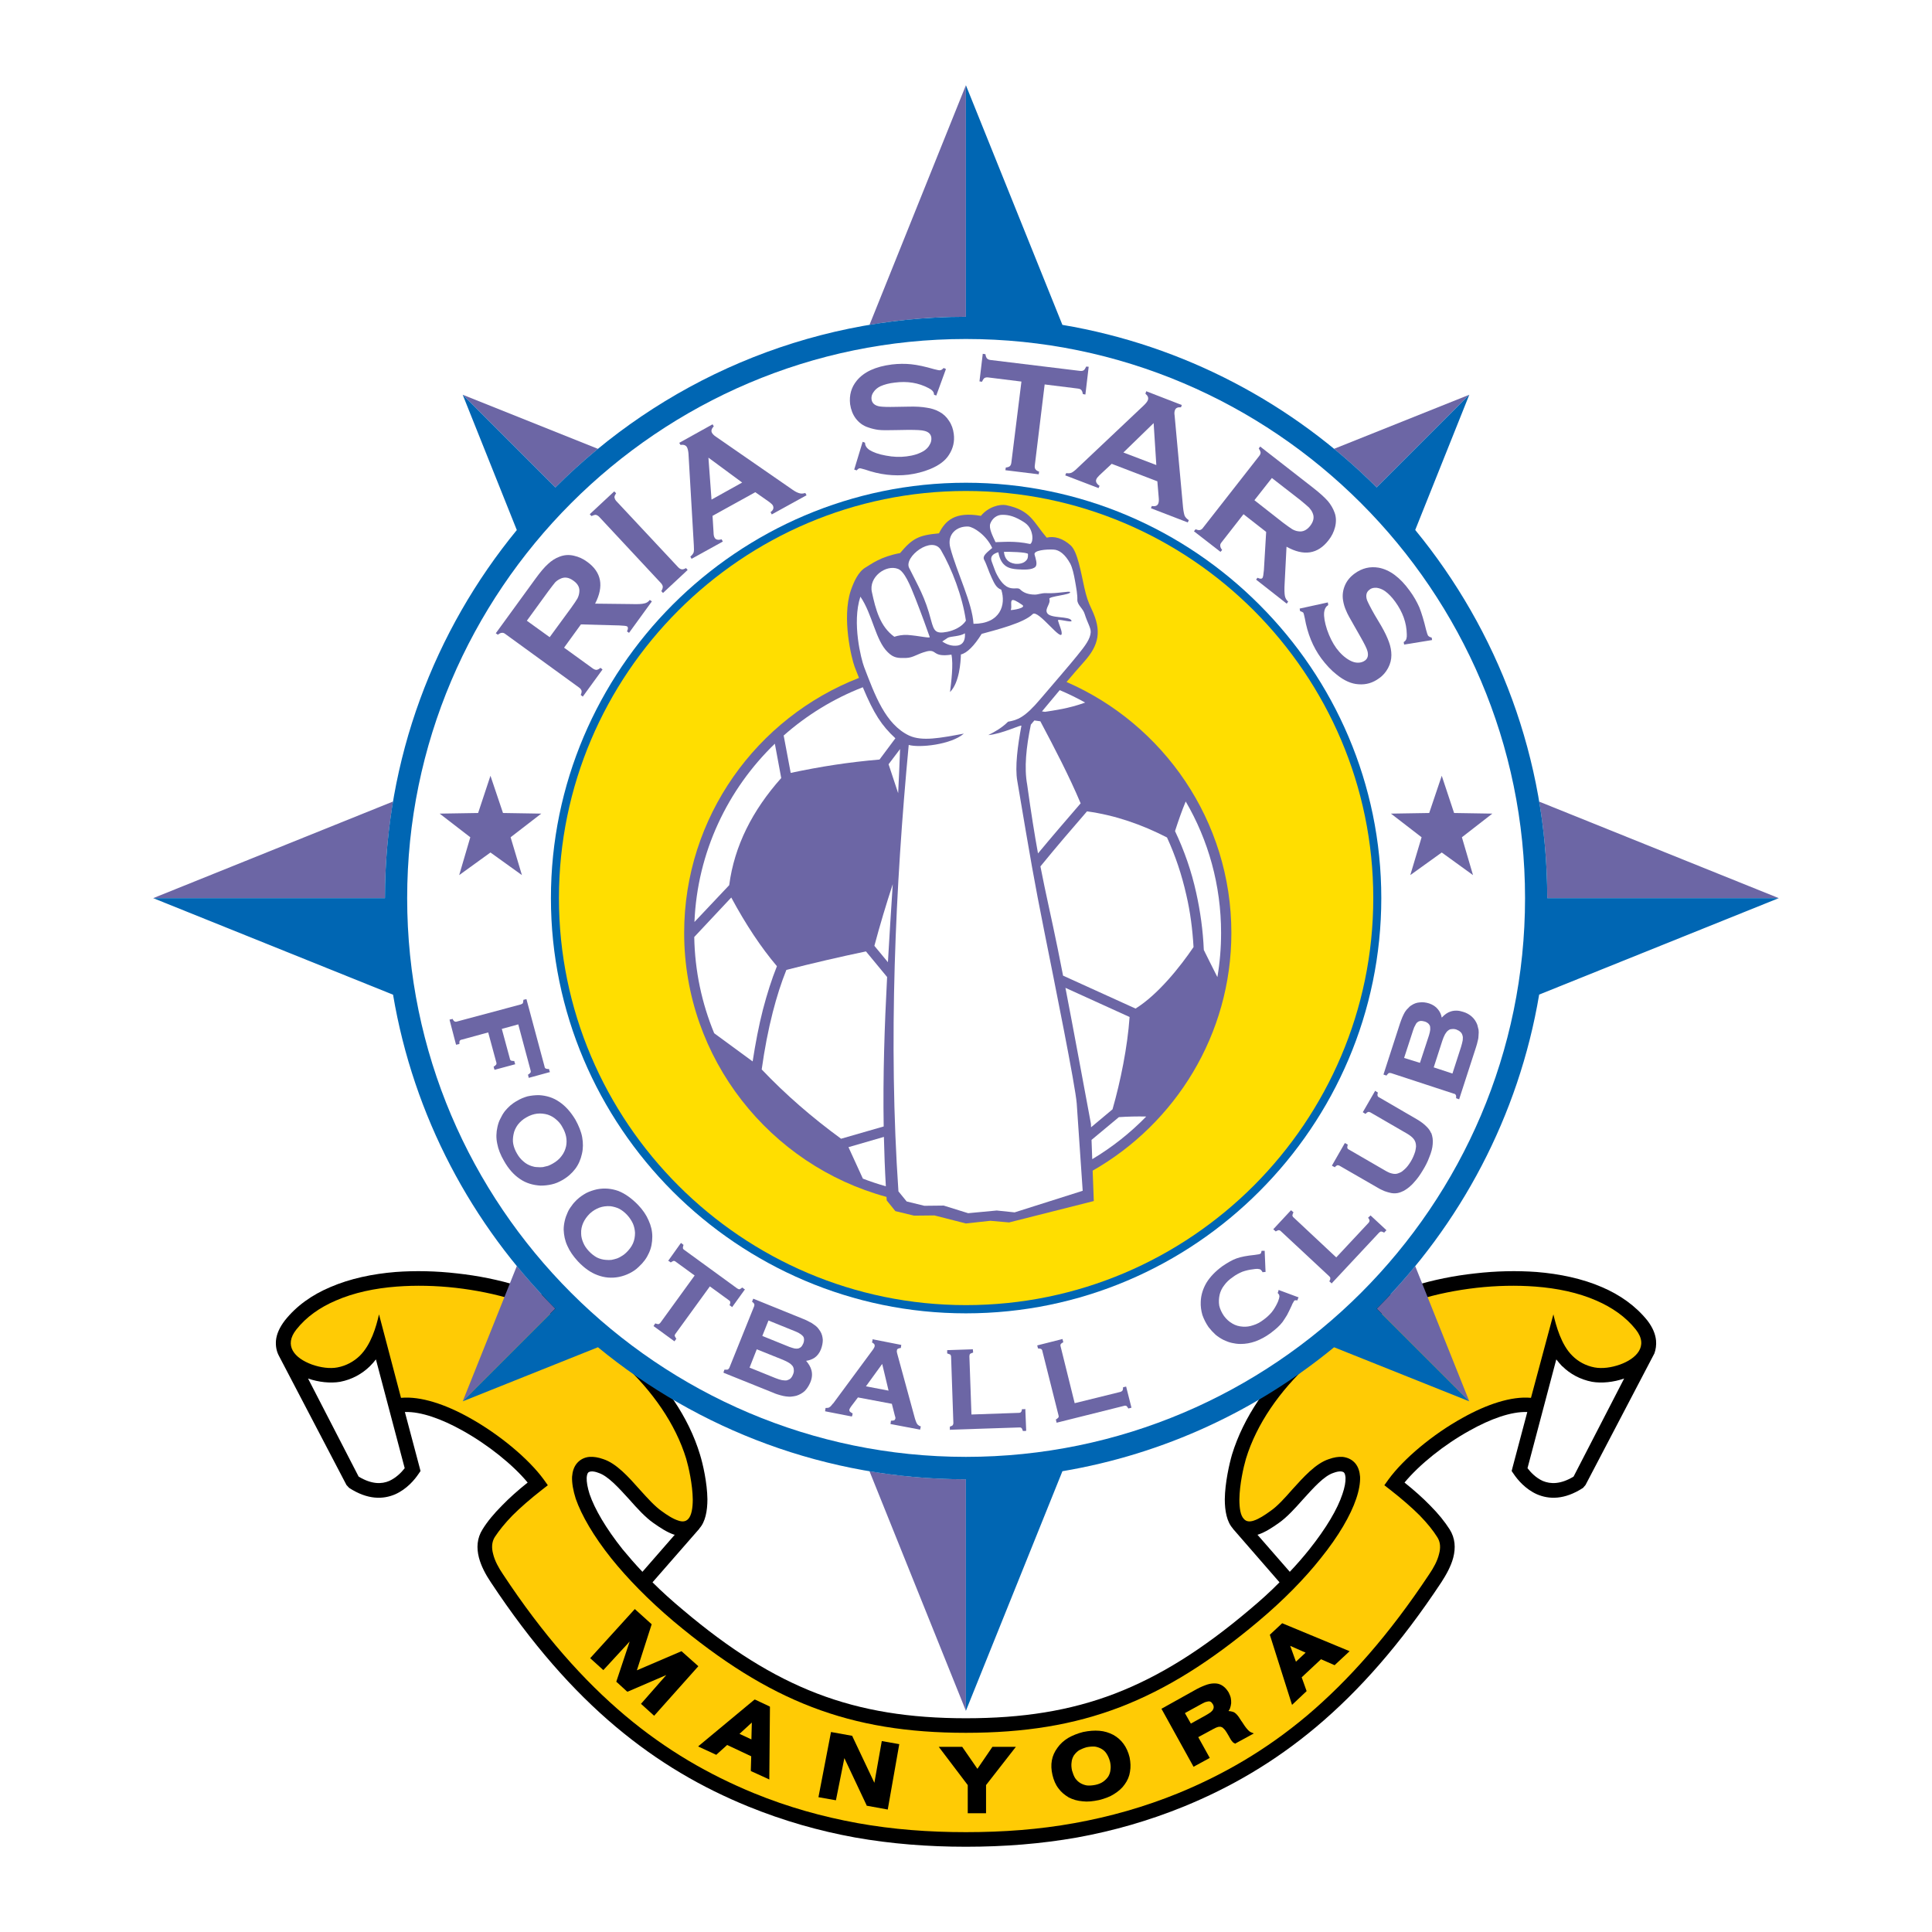 <?xml version="1.0" encoding="utf-8"?>
<!-- Generator: Adobe Illustrator 13.0.0, SVG Export Plug-In . SVG Version: 6.00 Build 14948)  -->
<!DOCTYPE svg PUBLIC "-//W3C//DTD SVG 1.0//EN" "http://www.w3.org/TR/2001/REC-SVG-20010904/DTD/svg10.dtd">
<svg version="1.0" id="Layer_1" xmlns="http://www.w3.org/2000/svg" xmlns:xlink="http://www.w3.org/1999/xlink" x="0px" y="0px"
	 width="192.756px" height="192.756px" viewBox="0 0 192.756 192.756" enable-background="new 0 0 192.756 192.756"
	 xml:space="preserve">
<g>
	<polygon fill-rule="evenodd" clip-rule="evenodd" fill="#FFFFFF" points="0,0 192.756,0 192.756,192.756 0,192.756 0,0 	"/>
	<path fill-rule="evenodd" clip-rule="evenodd" d="M127.656,157.867l-4.657-5.355v-0.02c-0.596-0.656-0.801-1.744-0.801-2.914
		c0.021-1.641,0.451-3.529,0.718-4.451c1.149-3.756,3.611-7.264,6.71-10.137c3.344-3.098,7.447-5.479,11.387-6.688
		c2.011-0.617,4.083-1.027,6.134-1.252c2.113-0.246,4.207-0.287,6.155-0.145c2.298,0.186,4.555,0.656,6.546,1.52
		c1.764,0.758,3.323,1.846,4.513,3.322c0.533,0.699,0.801,1.355,0.862,1.99c0.041,0.451-0.021,0.902-0.164,1.293l-6.873,13.131
		l-0.247,0.287c-1.866,1.211-3.405,1.148-4.596,0.637c-1.148-0.514-1.928-1.436-2.339-2.053l-0.185-0.266l0.082-0.328l1.478-5.561
		c-1.621-0.061-3.693,0.697-5.745,1.848c-2.564,1.414-5.026,3.404-6.504,5.189c1.006,0.801,1.847,1.561,2.544,2.277
		c0.842,0.842,1.478,1.643,1.95,2.381c0.573,0.902,0.615,1.867,0.368,2.83c-0.225,0.861-0.697,1.703-1.189,2.463
		c-4.083,6.176-8.207,10.832-12.453,14.402c-4.269,3.59-8.659,6.094-13.214,7.961c-3.528,1.436-7.058,2.441-10.669,3.098
		c-3.61,0.637-7.283,0.924-11.099,0.924c-3.775,0-7.468-0.287-11.059-0.924c-3.611-0.656-7.14-1.662-10.669-3.098
		c-4.575-1.867-8.945-4.371-13.213-7.961c-4.247-3.57-8.371-8.227-12.454-14.402c-0.513-0.76-0.964-1.602-1.19-2.463
		c-0.247-0.963-0.205-1.928,0.369-2.83c0.452-0.738,1.108-1.539,1.949-2.381c0.697-0.717,1.539-1.477,2.544-2.277
		c-1.478-1.785-3.96-3.775-6.504-5.189c-2.052-1.15-4.144-1.908-5.745-1.848l1.477,5.561l0.083,0.328l-0.185,0.266
		c-0.41,0.617-1.19,1.539-2.339,2.053c-1.19,0.512-2.729,0.574-4.596-0.637l-0.267-0.287L27.8,135.217
		c-0.226-0.451-0.308-0.943-0.266-1.479c0.062-0.635,0.349-1.291,0.882-1.99c1.169-1.477,2.729-2.564,4.514-3.322
		c1.99-0.863,4.247-1.334,6.545-1.52c1.949-0.143,4.042-0.102,6.155,0.145c2.051,0.225,4.124,0.635,6.114,1.252
		c3.96,1.209,8.043,3.59,11.387,6.688c3.119,2.873,5.581,6.381,6.709,10.137c0.287,0.922,0.718,2.811,0.739,4.451
		c0,1.17-0.206,2.258-0.8,2.914v0.02l-4.678,5.355c0.923,0.924,1.949,1.846,3.057,2.77c4.637,3.918,8.884,6.605,13.377,8.33
		c4.493,1.723,9.233,2.463,14.834,2.463c5.642,0,10.381-0.74,14.875-2.463c4.473-1.725,8.74-4.412,13.377-8.33
		C125.728,159.713,126.753,158.791,127.656,157.867L127.656,157.867z"/>
	<path fill-rule="evenodd" clip-rule="evenodd" fill="#FFCB05" d="M31.124,136.141c0.862,0.307,1.806,0.43,2.544,0.287
		c0.882-0.166,1.641-0.596,2.216-1.15l0,0c1.128-1.107,1.641-2.871,1.929-4.145l2.195,8.33c1.969-0.184,4.452,0.656,6.832,1.99
		c2.995,1.662,5.909,4.104,7.407,6.156l0.41,0.574l-0.554,0.43c-1.211,0.945-2.195,1.807-2.975,2.586
		c-0.759,0.779-1.333,1.498-1.765,2.154c-0.308,0.492-0.329,1.088-0.164,1.682c0.164,0.697,0.554,1.396,0.985,2.031
		c3.98,6.033,8.022,10.588,12.187,14.096c4.145,3.488,8.392,5.908,12.823,7.734c3.406,1.396,6.853,2.359,10.361,2.996
		c3.529,0.637,7.12,0.902,10.812,0.902c3.734,0,7.325-0.266,10.833-0.902c3.528-0.637,6.955-1.6,10.381-2.996
		c4.432-1.826,8.679-4.246,12.823-7.734c4.145-3.508,8.187-8.062,12.187-14.096c0.432-0.635,0.821-1.334,0.985-2.031
		c0.164-0.594,0.144-1.189-0.185-1.682c-0.41-0.656-0.985-1.375-1.744-2.154c-0.779-0.779-1.765-1.641-2.975-2.586l-0.555-0.43
		l0.41-0.574c1.498-2.053,4.392-4.494,7.407-6.156c2.38-1.334,4.862-2.174,6.812-1.99l2.236-8.33
		c0.267,1.129,0.779,3.057,1.908,4.145l0,0c0.555,0.555,1.313,0.984,2.195,1.15c0.76,0.143,1.683,0.02,2.544-0.287
		c1.601-0.576,2.894-1.826,1.58-3.488c-1.006-1.273-2.38-2.217-3.939-2.893c-1.825-0.801-3.919-1.232-6.073-1.396
		c-1.888-0.143-3.877-0.102-5.888,0.123c-1.97,0.227-3.96,0.615-5.868,1.211c-3.754,1.129-7.633,3.406-10.812,6.359
		c-2.934,2.709-5.252,5.992-6.319,9.48c-0.246,0.84-0.636,2.564-0.656,4.061c0,0.863,0.103,1.602,0.451,1.949
		c0.246,0.289,0.615,0.289,0.985,0.164c0.513-0.164,1.107-0.553,1.641-0.943c0.698-0.471,1.437-1.291,2.175-2.133
		c1.17-1.293,2.359-2.627,3.673-3.057c0.513-0.186,0.964-0.248,1.354-0.227c0.554,0.062,0.984,0.287,1.292,0.656
		c0.287,0.35,0.431,0.801,0.472,1.334c0.021,0.615-0.103,1.354-0.39,2.195c-0.554,1.641-1.744,3.713-3.55,5.949
		c-1.579,1.99-3.672,4.145-6.216,6.279c-4.76,4-9.15,6.77-13.787,8.555c-4.658,1.785-9.562,2.564-15.388,2.564
		c-5.786,0-10.689-0.779-15.347-2.564s-9.027-4.555-13.808-8.555c-2.524-2.135-4.617-4.289-6.217-6.279
		c-1.785-2.236-2.975-4.309-3.55-5.949c-0.267-0.842-0.39-1.58-0.369-2.195c0.041-0.533,0.185-0.984,0.472-1.334
		c0.308-0.369,0.738-0.615,1.292-0.656c0.369-0.021,0.841,0.041,1.354,0.227c1.313,0.43,2.503,1.764,3.652,3.057
		c0.759,0.842,1.498,1.662,2.175,2.133c0.534,0.391,1.128,0.779,1.662,0.943c0.369,0.125,0.718,0.125,0.985-0.164
		c0.328-0.348,0.451-1.086,0.451-1.949c-0.021-1.496-0.41-3.221-0.656-4.061c-1.067-3.488-3.385-6.771-6.319-9.48
		c-3.18-2.953-7.058-5.23-10.812-6.359c-1.929-0.596-3.898-0.984-5.868-1.211c-2.011-0.225-4.001-0.266-5.889-0.123
		c-2.154,0.164-4.247,0.596-6.073,1.396c-1.58,0.676-2.934,1.619-3.939,2.893C28.292,134.252,29.38,135.504,31.124,136.141
		L31.124,136.141z"/>
	<path fill-rule="evenodd" clip-rule="evenodd" fill="#6C66A5" d="M137.348,48.627l9.245-9.246L133.1,44.778
		C134.578,45.992,135.996,47.276,137.348,48.627L137.348,48.627z"/>
	<path fill-rule="evenodd" clip-rule="evenodd" fill="#6C66A5" d="M177.471,89.607l-23.908-9.629
		c0.527,3.133,0.807,6.349,0.807,9.629H177.471L177.471,89.607z"/>
	<path fill-rule="evenodd" clip-rule="evenodd" fill="#6C66A5" d="M15.285,89.607h23.123c0-3.284,0.279-6.503,0.808-9.64
		L15.285,89.607L15.285,89.607z"/>
	<path fill-rule="evenodd" clip-rule="evenodd" fill="#6C66A5" d="M96.368,8.504l-9.616,23.907c3.129-0.526,6.341-0.805,9.616-0.805
		V8.504L96.368,8.504z"/>
	<path fill-rule="evenodd" clip-rule="evenodd" fill="#6C66A5" d="M96.368,170.689v-23.102c-3.276,0-6.489-0.279-9.619-0.805
		L96.368,170.689L96.368,170.689z"/>
	<path fill-rule="evenodd" clip-rule="evenodd" fill="#6C66A5" d="M59.657,44.781l-13.495-5.399l9.248,9.251
		C56.761,47.281,58.18,45.996,59.657,44.781L59.657,44.781z"/>
	<path fill-rule="evenodd" clip-rule="evenodd" fill="#6C66A5" d="M137.348,130.57l9.245,9.242l-5.396-13.49
		C139.982,127.801,138.698,129.219,137.348,130.57L137.348,130.57z"/>
	<path fill-rule="evenodd" clip-rule="evenodd" fill="#6C66A5" d="M46.163,139.812l9.249-9.248c-1.351-1.352-2.635-2.771-3.848-4.25
		L46.163,139.812L46.163,139.812z"/>
	<path fill-rule="evenodd" clip-rule="evenodd" fill="#0066B3" d="M146.593,139.812l-9.245-9.242
		c8.35-8.35,14.174-19.219,16.215-31.34l23.908-9.623h-23.102c0-13.918-4.948-26.718-13.172-36.732l5.396-13.493l-9.245,9.246
		c-8.35-8.35-19.224-14.174-31.352-16.215L96.368,8.504v23.102c-15.965,0-30.458,6.517-40.958,17.027l-9.248-9.251l5.4,13.502
		c-8.214,10.014-13.155,22.81-13.155,36.724H15.285l23.93,9.633c2.041,12.115,7.857,22.979,16.196,31.324l-9.249,9.248l13.493-5.398
		c10.008,8.225,22.8,13.174,36.712,13.174v23.102l9.631-23.908c10.165-1.711,19.447-6.08,27.103-12.365L146.593,139.812
		L146.593,139.812z"/>
	<path fill-rule="evenodd" clip-rule="evenodd" fill="#FFFFFF" d="M96.368,145.352c30.734,0,55.786-25.051,55.786-55.744
		c0-30.714-25.052-55.786-55.786-55.786c-30.693,0-55.745,25.072-55.745,55.786C40.623,120.301,65.674,145.352,96.368,145.352
		L96.368,145.352z"/>
	<path fill-rule="evenodd" clip-rule="evenodd" fill="#0066B3" d="M96.368,48.163c11.427,0,21.789,4.657,29.278,12.167
		c7.509,7.509,12.166,17.87,12.166,29.278c0,11.387-4.657,21.748-12.166,29.256c-7.489,7.51-17.851,12.168-29.278,12.168
		c-11.387,0-21.748-4.658-29.257-12.168c-7.489-7.508-12.146-17.869-12.146-29.256c0-11.408,4.657-21.769,12.146-29.278
		C74.62,52.82,84.981,48.163,96.368,48.163L96.368,48.163z"/>
	<path fill-rule="evenodd" clip-rule="evenodd" fill="#FFDE00" d="M96.368,48.984c-11.161,0-21.317,4.555-28.683,11.92
		c-7.366,7.366-11.92,17.521-11.92,28.704c0,11.16,4.555,21.316,11.92,28.682c7.366,7.367,17.521,11.922,28.683,11.922
		c11.202,0,21.358-4.555,28.724-11.922c7.345-7.365,11.92-17.521,11.92-28.682c0-11.182-4.575-21.338-11.92-28.704
		C117.726,53.539,107.569,48.984,96.368,48.984L96.368,48.984z"/>
	<path fill-rule="evenodd" clip-rule="evenodd" fill="#6C66A5" d="M142.879,63.858l-2.789,0.452l-0.042-0.246
		c0.042-0.042,0.082-0.062,0.103-0.083c0.144-0.103,0.227-0.328,0.205-0.697c-0.02-1.149-0.409-2.216-1.148-3.242
		c-0.328-0.452-0.657-0.8-1.026-1.067c-0.267-0.185-0.533-0.288-0.82-0.329c-0.287-0.021-0.533,0.021-0.718,0.185
		c-0.328,0.226-0.411,0.595-0.247,1.067c0.104,0.246,0.35,0.739,0.76,1.457l0.636,1.067c0.369,0.636,0.616,1.169,0.78,1.621
		c0.164,0.452,0.246,0.882,0.246,1.313c0,0.452-0.103,0.862-0.329,1.292c-0.225,0.411-0.512,0.76-0.902,1.026
		c-0.615,0.452-1.292,0.657-2.052,0.595c-0.697-0.041-1.416-0.349-2.175-0.964c-0.554-0.431-1.066-0.985-1.538-1.621
		c-0.842-1.149-1.375-2.482-1.642-4.001c-0.062-0.328-0.123-0.492-0.144-0.554c-0.041-0.041-0.145-0.103-0.329-0.165l-0.04-0.246
		l2.811-0.615l0.041,0.267c-0.041,0.021-0.062,0.041-0.082,0.062c-0.185,0.123-0.287,0.349-0.328,0.657
		c-0.041,0.451,0.061,1.025,0.287,1.723c0.246,0.718,0.554,1.333,0.923,1.847c0.411,0.554,0.862,0.964,1.354,1.231
		c0.267,0.144,0.533,0.226,0.8,0.226s0.492-0.062,0.698-0.205c0.287-0.205,0.368-0.513,0.267-0.923
		c-0.062-0.267-0.309-0.759-0.719-1.477l-0.595-1.046c-0.41-0.718-0.697-1.21-0.82-1.539c-0.144-0.308-0.246-0.657-0.309-1.026
		c-0.081-0.513-0.021-1.026,0.206-1.539c0.205-0.452,0.513-0.821,0.964-1.149c0.738-0.533,1.518-0.718,2.38-0.574
		c1.107,0.205,2.134,0.964,3.099,2.298c0.409,0.554,0.718,1.108,0.964,1.662c0.226,0.575,0.452,1.313,0.677,2.257
		c0.083,0.307,0.144,0.492,0.185,0.553c0.062,0.083,0.186,0.165,0.37,0.206L142.879,63.858L142.879,63.858z"/>
	<path fill-rule="evenodd" clip-rule="evenodd" fill="#6C66A5" d="M104.226,38.356l-0.984,8.083c-0.021,0.164,0,0.287,0.062,0.37
		c0.061,0.103,0.185,0.185,0.369,0.246l-0.041,0.267l-3.324-0.41l0.041-0.267c0.185-0.021,0.328-0.062,0.41-0.144
		c0.082-0.082,0.124-0.185,0.145-0.349l1.005-8.083l-3.303-0.41c-0.165-0.021-0.287,0-0.391,0.062
		c-0.082,0.062-0.164,0.184-0.246,0.369l-0.246-0.041l0.328-2.75l0.268,0.041c0.02,0.185,0.081,0.329,0.144,0.411
		c0.081,0.082,0.184,0.144,0.348,0.164l8.926,1.087c0.164,0.021,0.308,0,0.39-0.062s0.164-0.185,0.246-0.369l0.246,0.02l-0.328,2.77
		l-0.246-0.041c-0.041-0.185-0.082-0.328-0.165-0.41c-0.061-0.082-0.184-0.123-0.348-0.144L104.226,38.356L104.226,38.356z"/>
	<path fill-rule="evenodd" clip-rule="evenodd" fill="#6C66A5" d="M94.377,36.817l-0.964,2.647l-0.226-0.082
		c0-0.062,0-0.103-0.021-0.144c-0.021-0.164-0.185-0.349-0.513-0.513c-1.006-0.534-2.134-0.718-3.386-0.554
		c-0.554,0.062-1.026,0.185-1.436,0.369c-0.287,0.144-0.513,0.328-0.677,0.575c-0.164,0.226-0.226,0.451-0.205,0.698
		c0.041,0.41,0.328,0.656,0.821,0.738c0.267,0.041,0.8,0.062,1.642,0.041l1.231-0.021c0.738-0.021,1.354,0.021,1.805,0.103
		c0.472,0.062,0.903,0.206,1.272,0.41c0.39,0.206,0.718,0.513,0.964,0.903c0.267,0.39,0.411,0.82,0.472,1.292
		c0.103,0.759-0.062,1.457-0.472,2.092c-0.369,0.595-1.005,1.067-1.908,1.437c-0.657,0.267-1.375,0.451-2.154,0.554
		c-1.416,0.164-2.852,0-4.309-0.513c-0.308-0.082-0.493-0.144-0.554-0.124c-0.062,0-0.165,0.062-0.288,0.206l-0.246-0.082
		l0.841-2.77l0.226,0.082c0.021,0.042,0.021,0.082,0.021,0.103c0.021,0.246,0.164,0.431,0.41,0.615
		c0.39,0.246,0.944,0.452,1.662,0.575c0.739,0.143,1.416,0.164,2.052,0.082c0.697-0.082,1.272-0.267,1.744-0.554
		c0.247-0.164,0.451-0.369,0.575-0.615c0.144-0.226,0.185-0.472,0.164-0.698c-0.041-0.349-0.267-0.574-0.677-0.677
		c-0.267-0.083-0.821-0.103-1.641-0.103l-1.211,0.021c-0.82,0.021-1.395,0.021-1.744-0.021c-0.328-0.041-0.677-0.123-1.026-0.246
		c-0.513-0.164-0.923-0.472-1.251-0.903c-0.287-0.39-0.472-0.861-0.554-1.416c-0.103-0.903,0.123-1.683,0.657-2.339
		c0.718-0.882,1.888-1.416,3.508-1.621c0.677-0.082,1.333-0.082,1.929-0.021c0.616,0.062,1.375,0.226,2.298,0.493
		c0.328,0.082,0.513,0.123,0.574,0.103c0.124,0,0.226-0.082,0.37-0.226L94.377,36.817L94.377,36.817z"/>
	<path fill-rule="evenodd" clip-rule="evenodd" fill="#6C66A5" d="M65.961,58.196l-6.196-6.647
		c-0.103-0.103-0.226-0.164-0.329-0.185c-0.103,0-0.246,0.041-0.431,0.123l-0.164-0.185l2.441-2.277l0.185,0.185
		c-0.103,0.164-0.164,0.287-0.164,0.41c0.021,0.103,0.062,0.226,0.164,0.349l6.196,6.627c0.123,0.123,0.226,0.185,0.349,0.205
		c0.123,0.021,0.246-0.02,0.431-0.123l0.164,0.185l-2.461,2.298l-0.165-0.185c0.103-0.185,0.144-0.308,0.144-0.431
		C66.126,58.442,66.064,58.319,65.961,58.196L65.961,58.196z"/>
	<polygon fill-rule="evenodd" clip-rule="evenodd" fill="#6C66A5" points="48.933,77.399 50.184,81.113 54,81.175 50.943,83.534 
		52.072,87.309 48.933,85.053 45.814,87.309 46.922,83.534 43.865,81.175 47.702,81.113 48.933,77.399 	"/>
	<polygon fill-rule="evenodd" clip-rule="evenodd" fill="#6C66A5" points="143.844,77.399 142.592,81.113 138.776,81.175 
		141.833,83.534 140.705,87.309 143.844,85.053 146.962,87.309 145.854,83.534 148.891,81.175 145.075,81.113 143.844,77.399 	"/>
	<path fill-rule="evenodd" clip-rule="evenodd" fill="#6C66A5" d="M48.707,103.004l-2.626,0.719c-0.062,0-0.103,0.021-0.123,0.041
		c-0.041,0.021-0.062,0.041-0.082,0.062l0,0c-0.021,0.039-0.021,0.061-0.041,0.102l0,0c0,0.041,0,0.104,0,0.164v0.062l-0.062,0.02
		l-0.185,0.041l-0.082,0.021l-0.021-0.062l-0.616-2.359l-0.021-0.082l0.062-0.02l0.185-0.041l0.062-0.021l0.021,0.062
		c0.041,0.061,0.082,0.102,0.103,0.143l0,0c0.041,0.021,0.061,0.041,0.082,0.062c0.041,0,0.062,0.02,0.103,0.02s0.082,0,0.123-0.02
		l6.36-1.703c0.061-0.021,0.102-0.041,0.123-0.062l0,0c0.041,0,0.062-0.02,0.082-0.061l0,0l0,0l0,0
		c0.021-0.021,0.021-0.062,0.041-0.104c0-0.041,0-0.102,0.02-0.164v-0.061l0.042-0.021l0.185-0.041l0.082-0.02l0.021,0.082
		l1.785,6.646c0,0.062,0.021,0.104,0.041,0.123c0.02,0.041,0.041,0.062,0.062,0.062l0,0c0.021,0.02,0.062,0.041,0.103,0.041
		c0.062,0.02,0.103,0.02,0.185,0.02h0.062v0.062l0.062,0.184l0.021,0.062l-0.082,0.02l-1.949,0.533l-0.082,0.021l-0.021-0.082
		l-0.041-0.184l-0.021-0.043l0.062-0.041c0.062-0.041,0.103-0.061,0.123-0.102l0,0c0.041-0.021,0.062-0.062,0.083-0.082l0,0
		c0-0.021,0.02-0.062,0.02-0.082c0-0.041-0.02-0.082-0.02-0.123l-1.231-4.596l-1.641,0.451l0.8,2.955
		c0,0.061,0.021,0.102,0.041,0.123c0.021,0.041,0.041,0.061,0.061,0.082c0.042,0,0.062,0.02,0.103,0.02
		c0.062,0.021,0.123,0.021,0.185,0.021h0.062v0.061l0.062,0.186l0.021,0.082l-0.082,0.02l-1.908,0.514l-0.062,0.02l-0.041-0.082
		l-0.041-0.184l-0.021-0.062l0.062-0.02c0.062-0.041,0.103-0.062,0.123-0.104c0.041-0.02,0.062-0.061,0.082-0.082l0,0l0,0
		c0-0.02,0.021-0.061,0.021-0.102l0,0c0-0.021,0-0.082-0.021-0.123L48.707,103.004L48.707,103.004z"/>
	<path fill-rule="evenodd" clip-rule="evenodd" fill="#6C66A5" d="M107.221,139.996l4.575-1.129c0.042-0.02,0.083-0.039,0.123-0.061
		c0.021-0.02,0.041-0.041,0.062-0.062c0.021-0.02,0.041-0.061,0.041-0.102c0.021-0.041,0.021-0.102,0.021-0.164v-0.062l0.061-0.02
		l0.186-0.041l0.062-0.02l0.021,0.08l0.492,1.949l0.021,0.084l-0.082,0.02l-0.164,0.041l-0.062,0.02l-0.041-0.061
		c-0.021-0.041-0.062-0.104-0.082-0.123l0,0c-0.041-0.041-0.062-0.061-0.082-0.082l0,0c-0.041,0-0.062-0.021-0.103-0.021
		s-0.082,0-0.123,0.021l-6.647,1.662l-0.082,0.02l-0.021-0.082l-0.041-0.184l-0.021-0.062l0.062-0.02
		c0.041-0.041,0.103-0.062,0.122-0.104c0.042-0.02,0.062-0.061,0.083-0.082l0,0c0.021-0.02,0.021-0.061,0.021-0.082
		c0-0.041,0-0.082-0.021-0.143L104,134.807c0-0.062-0.021-0.104-0.041-0.123l0,0c-0.021-0.043-0.041-0.062-0.062-0.082l0,0
		c-0.021-0.021-0.062-0.021-0.103-0.041c-0.041,0-0.103-0.021-0.164-0.021h-0.062l-0.021-0.061l-0.041-0.164l-0.021-0.084
		l0.082-0.02l2.358-0.596l0.083-0.02l0.021,0.082l0.041,0.186l0.021,0.061l-0.062,0.02c-0.062,0.043-0.104,0.062-0.144,0.104
		c-0.021,0.02-0.062,0.041-0.062,0.082l0,0c-0.021,0.02-0.021,0.041-0.021,0.082s0,0.082,0.021,0.143l0,0L107.221,139.996
		L107.221,139.996z"/>
	<path fill-rule="evenodd" clip-rule="evenodd" fill="#6C66A5" d="M96.922,141.125l4.719-0.164c0.041,0,0.082,0,0.123-0.02
		c0.041,0,0.062-0.021,0.082-0.041c0.021-0.021,0.041-0.043,0.062-0.082c0.021-0.043,0.041-0.104,0.041-0.166l0.021-0.061h0.062
		h0.185l0.082-0.021v0.082l0.082,2.012v0.082l-0.082,0.02h-0.185h-0.062l-0.021-0.061c-0.021-0.062-0.041-0.123-0.062-0.164
		c-0.021-0.021-0.041-0.062-0.082-0.082h0.021c-0.041-0.021-0.062-0.021-0.103-0.041c-0.021,0-0.082,0-0.123,0l-6.833,0.225
		l-0.082,0.021v-0.082v-0.184v-0.062l0.062-0.021c0.062-0.02,0.103-0.041,0.143-0.061c0.041-0.021,0.083-0.062,0.103-0.082h-0.02
		c0.02-0.021,0.041-0.041,0.041-0.082l0,0c0.021-0.041,0.021-0.082,0.021-0.123l-0.226-6.586l0,0l0,0
		c0-0.062-0.021-0.104-0.021-0.145c-0.021-0.02-0.041-0.041-0.041-0.061c-0.021-0.041-0.062-0.062-0.103-0.062
		c-0.041-0.02-0.103-0.041-0.164-0.061l-0.062-0.021v-0.061v-0.186v-0.082h0.083l2.4-0.082h0.082v0.082l0.021,0.186v0.061
		l-0.062,0.021c-0.062,0.02-0.123,0.041-0.164,0.061c-0.041,0.021-0.061,0.041-0.082,0.062l0,0c-0.021,0.02-0.041,0.041-0.041,0.082
		s-0.021,0.082-0.021,0.143L96.922,141.125L96.922,141.125z"/>
	<path fill-rule="evenodd" clip-rule="evenodd" fill="#6C66A5" d="M70.824,128.344l-3.426,4.719
		c-0.021,0.041-0.062,0.082-0.062,0.102c-0.021,0.041-0.021,0.082-0.021,0.104l0,0c0,0.02,0.021,0.061,0.041,0.102
		c0.021,0.041,0.042,0.082,0.083,0.145l0.041,0.041l-0.041,0.061l-0.103,0.145l-0.042,0.062l-0.062-0.043l-1.969-1.436l-0.062-0.041
		l0.041-0.061l0.103-0.166l0.041-0.041l0.062,0.021c0.062,0.02,0.103,0.041,0.164,0.041c0.041,0.021,0.082,0.021,0.103,0l0,0
		c0.021,0,0.062-0.021,0.082-0.041c0.041-0.021,0.062-0.061,0.103-0.104l3.405-4.697l-1.887-1.375
		c-0.041-0.041-0.082-0.061-0.103-0.061c-0.041-0.021-0.062-0.021-0.103-0.021l0,0c-0.021,0-0.062,0.021-0.103,0.041
		c-0.041,0.021-0.082,0.041-0.144,0.082l-0.041,0.041l-0.041-0.041l-0.144-0.102l-0.082-0.041l0.062-0.062l1.169-1.641l0.062-0.062
		l0.062,0.041l0.144,0.123l0.041,0.021l-0.02,0.061c-0.021,0.062-0.021,0.123-0.042,0.164c0,0.041,0,0.082,0,0.123l0,0
		c0.021,0.021,0.021,0.041,0.042,0.082c0.02,0.021,0.062,0.041,0.103,0.082l5.272,3.838c0.041,0.02,0.082,0.041,0.123,0.061
		c0.021,0.021,0.062,0.021,0.082,0.021c0.041,0,0.082-0.021,0.103-0.041c0.062-0.021,0.103-0.062,0.144-0.104l0.061-0.02l0.042,0.02
		l0.144,0.123l0.082,0.041l-0.062,0.062l-1.169,1.621l-0.062,0.082l-0.062-0.062l-0.144-0.102l-0.061-0.041l0.041-0.041
		c0.021-0.062,0.021-0.123,0.042-0.164l0,0c0-0.041,0-0.082,0-0.123l0,0c-0.021-0.021-0.021-0.041-0.042-0.082l0,0
		c-0.041-0.021-0.061-0.062-0.102-0.082l0,0L70.824,128.344L70.824,128.344z"/>
	<path fill-rule="evenodd" clip-rule="evenodd" fill="#6C66A5" d="M133.318,125.451l3.221-3.447
		c0.021-0.041,0.062-0.062,0.062-0.104l0,0c0.021-0.041,0.041-0.061,0.041-0.102c0-0.021-0.021-0.062-0.021-0.104
		c-0.021-0.041-0.041-0.082-0.083-0.143l-0.04-0.062l0.04-0.041l0.144-0.123l0.042-0.062l0.062,0.043l1.478,1.373l0.061,0.062
		l-0.061,0.062l-0.123,0.123l-0.042,0.061l-0.062-0.041c-0.061-0.02-0.103-0.041-0.144-0.061c-0.041,0-0.082-0.021-0.123-0.021l0,0
		c-0.021,0.021-0.041,0.021-0.081,0.041c-0.021,0.021-0.062,0.041-0.104,0.082l-4.678,5.006l-0.041,0.062l-0.062-0.062l-0.144-0.123
		l-0.041-0.041l0.041-0.041c0.021-0.061,0.041-0.123,0.062-0.164l0,0c0-0.041,0-0.082,0-0.104l0,0c0-0.039,0-0.061-0.021-0.082
		c-0.021-0.039-0.062-0.08-0.082-0.102l-4.821-4.494c-0.041-0.039-0.082-0.061-0.103-0.082l0,0c-0.041-0.02-0.062-0.02-0.103-0.02
		c-0.021-0.021-0.062,0-0.104,0.02c-0.04,0-0.103,0.043-0.143,0.062l-0.062,0.041l-0.041-0.041l-0.145-0.123l-0.062-0.061
		l0.062-0.062l1.662-1.785l0.062-0.041l0.041,0.041l0.144,0.123l0.041,0.041l-0.021,0.061c-0.041,0.062-0.062,0.104-0.062,0.166
		c-0.021,0.041-0.021,0.061-0.021,0.102l0,0l0,0c0,0.021,0.021,0.062,0.041,0.082c0,0.041,0.041,0.062,0.082,0.104L133.318,125.451
		L133.318,125.451z"/>
	<path fill-rule="evenodd" clip-rule="evenodd" fill="#6C66A5" d="M127.574,128.691l0.082,0.041l1.826,0.678l0.082,0.021
		l-0.041,0.08l-0.062,0.164l-0.021,0.062h-0.061c-0.062-0.02-0.124-0.02-0.164,0c-0.021,0-0.062,0-0.083,0.021l0,0
		c0,0-0.04,0.061-0.082,0.143c-0.062,0.082-0.123,0.205-0.185,0.369l0,0c-0.164,0.35-0.308,0.656-0.451,0.924
		c-0.164,0.268-0.308,0.492-0.451,0.697c-0.144,0.184-0.308,0.369-0.513,0.555c-0.205,0.184-0.432,0.369-0.678,0.553
		c-0.492,0.369-1.005,0.637-1.498,0.822c-0.513,0.184-1.005,0.266-1.497,0.266l0,0l0,0l0,0c-0.308,0-0.595-0.041-0.862-0.102
		c-0.287-0.062-0.554-0.164-0.82-0.289l0,0c-0.287-0.143-0.574-0.328-0.82-0.533c-0.246-0.225-0.472-0.471-0.697-0.758
		c-0.268-0.391-0.473-0.801-0.616-1.211c-0.123-0.432-0.185-0.861-0.164-1.312c0.021-0.678,0.226-1.314,0.574-1.908
		c0.37-0.596,0.883-1.129,1.58-1.643c0.246-0.164,0.493-0.328,0.718-0.451c0.246-0.143,0.473-0.246,0.698-0.328l0,0
		c0.226-0.082,0.472-0.145,0.779-0.205s0.636-0.102,1.026-0.143l0,0l0,0l0,0c0.164-0.021,0.308-0.043,0.41-0.062
		c0.103-0.021,0.144-0.041,0.164-0.062c0.021,0,0.041-0.02,0.062-0.061s0.021-0.082,0.041-0.145l0.021-0.08h0.062h0.164h0.082v0.08
		l0.082,1.949v0.082h-0.062l-0.205,0.021h-0.041l-0.021-0.062c-0.021-0.02-0.021-0.041-0.041-0.061l0,0
		c-0.021-0.021-0.021-0.041-0.041-0.041l0,0c-0.021-0.041-0.062-0.082-0.103-0.104c-0.041-0.02-0.083-0.041-0.144-0.041l0,0
		c-0.062-0.02-0.144-0.02-0.226-0.02c-0.104,0-0.226,0.02-0.369,0.041l0,0c-0.37,0.041-0.719,0.123-1.067,0.246l0,0
		c-0.328,0.143-0.657,0.309-0.943,0.533c-0.37,0.246-0.657,0.533-0.862,0.82c-0.226,0.287-0.369,0.596-0.451,0.924l0,0
		c-0.082,0.369-0.103,0.738-0.041,1.107c0.082,0.35,0.246,0.697,0.472,1.025c0.246,0.328,0.513,0.576,0.841,0.76
		c0.309,0.186,0.657,0.287,1.067,0.309l0,0c0.328,0.02,0.656-0.021,1.005-0.145c0.35-0.102,0.698-0.287,1.047-0.555
		c0.308-0.225,0.574-0.471,0.8-0.738c0.226-0.287,0.411-0.594,0.575-0.943l0,0c0.062-0.123,0.103-0.246,0.123-0.328
		c0.041-0.104,0.061-0.164,0.061-0.246c0.021-0.041,0.021-0.102,0-0.145c0-0.041-0.02-0.082-0.04-0.123l0,0
		c-0.021-0.02-0.021-0.041-0.041-0.041c-0.021-0.02-0.041-0.041-0.041-0.061L127.472,129l0.02-0.041l0.062-0.186L127.574,128.691
		L127.574,128.691z"/>
	<path fill-rule="evenodd" clip-rule="evenodd" fill="#6C66A5" d="M137.606,109.488L137.606,109.488l3.775,2.195
		c0.349,0.205,0.656,0.432,0.882,0.656c0.247,0.227,0.41,0.451,0.514,0.697h0.02c0.124,0.328,0.186,0.697,0.145,1.107
		c-0.021,0.391-0.145,0.842-0.35,1.334c-0.164,0.453-0.39,0.883-0.656,1.314c-0.246,0.41-0.513,0.799-0.82,1.127
		c-0.164,0.205-0.35,0.369-0.514,0.514c-0.184,0.145-0.348,0.266-0.533,0.369c-0.205,0.104-0.41,0.184-0.615,0.227
		c-0.226,0.041-0.431,0.041-0.657,0l0,0c-0.204-0.043-0.431-0.104-0.655-0.186l0,0c-0.227-0.102-0.473-0.205-0.698-0.348l0,0
		l-3.775-2.176l0,0c-0.103-0.062-0.164-0.062-0.246-0.062c-0.062,0.021-0.123,0.084-0.205,0.145l-0.041,0.062l-0.062-0.043
		l-0.164-0.08l-0.062-0.043l0.041-0.08l1.211-2.113l0.041-0.062l0.081,0.041l0.145,0.082l0.062,0.041l-0.021,0.062
		c-0.021,0.102-0.041,0.184-0.021,0.266c0.021,0.061,0.062,0.123,0.164,0.164l3.364,1.949l0,0c0.205,0.123,0.452,0.268,0.697,0.369
		c0.247,0.082,0.514,0.145,0.739,0.082l0,0c0.123-0.041,0.246-0.082,0.369-0.145l0,0c0.123-0.061,0.226-0.162,0.349-0.266
		c0.246-0.205,0.452-0.492,0.656-0.82c0.186-0.309,0.329-0.656,0.432-0.984c0.041-0.164,0.062-0.328,0.082-0.494
		c0-0.162-0.021-0.307-0.062-0.43c-0.082-0.246-0.246-0.432-0.452-0.596c-0.204-0.164-0.451-0.307-0.676-0.43l0,0l-3.365-1.949l0,0
		c-0.082-0.041-0.164-0.062-0.226-0.041c-0.062,0.02-0.144,0.061-0.205,0.143l-0.042,0.041l-0.062-0.02l-0.163-0.104l-0.062-0.041
		l0.041-0.061l1.149-1.99l0.041-0.082l0.062,0.041l0.164,0.102l0.041,0.021v0.061c-0.041,0.104-0.041,0.205-0.021,0.268
		C137.463,109.385,137.504,109.447,137.606,109.488L137.606,109.488z"/>
	<path fill-rule="evenodd" clip-rule="evenodd" fill="#6C66A5" d="M124.065,51.302l-2.195,2.811
		c-0.103,0.123-0.144,0.246-0.123,0.349c0,0.123,0.062,0.247,0.185,0.411l-0.164,0.185l-2.646-2.051l0.164-0.206
		c0.185,0.082,0.328,0.103,0.431,0.082c0.103-0.021,0.226-0.103,0.308-0.226l5.602-7.16c0.103-0.124,0.144-0.247,0.144-0.349
		c-0.021-0.123-0.082-0.246-0.185-0.41l0.144-0.185l5.293,4.124c0.656,0.513,1.129,0.943,1.457,1.313
		c0.308,0.369,0.533,0.759,0.677,1.169c0.164,0.451,0.164,0.944,0.041,1.436c-0.123,0.472-0.328,0.903-0.656,1.313
		c-1.067,1.375-2.462,1.601-4.186,0.636l-0.185,3.611c-0.041,0.636-0.021,1.067,0.021,1.292c0.041,0.226,0.144,0.411,0.328,0.575
		l-0.144,0.205l-3.057-2.4l0.144-0.185c0.246,0.123,0.41,0.123,0.492,0.02c0.062-0.082,0.103-0.328,0.144-0.779l0.226-3.816
		L124.065,51.302L124.065,51.302L124.065,51.302z M125.153,49.907l2.852,2.237c0.431,0.328,0.738,0.533,0.923,0.656
		c0.185,0.103,0.39,0.185,0.596,0.206c0.451,0.082,0.841-0.103,1.189-0.534c0.349-0.452,0.431-0.882,0.246-1.292
		c-0.082-0.205-0.205-0.369-0.349-0.534c-0.144-0.144-0.451-0.39-0.862-0.739l-2.852-2.216L125.153,49.907L125.153,49.907z"/>
	<path fill-rule="evenodd" clip-rule="evenodd" fill="#6C66A5" d="M115.469,48.02l-4.555-1.744l-1.231,1.149
		c-0.164,0.165-0.267,0.287-0.308,0.411c-0.082,0.205,0.021,0.431,0.329,0.636l-0.104,0.225l-3.323-1.272l0.103-0.226
		c0.205,0.041,0.39,0.021,0.533-0.041c0.123-0.062,0.328-0.205,0.554-0.431l6.647-6.278c0.206-0.205,0.35-0.369,0.41-0.533
		c0.083-0.226,0-0.431-0.245-0.636l0.081-0.246l3.55,1.375l-0.082,0.226c-0.328-0.021-0.513,0.062-0.595,0.267
		c-0.062,0.144-0.082,0.328-0.041,0.554l0.841,9.171c0.041,0.39,0.103,0.677,0.164,0.841c0.082,0.164,0.227,0.308,0.41,0.431
		l-0.102,0.226l-3.673-1.416l0.082-0.226c0.349,0.062,0.574-0.021,0.656-0.267c0.041-0.103,0.062-0.287,0.041-0.513L115.469,48.02
		L115.469,48.02L115.469,48.02z M115.366,46.398l-0.267-4.185l-3.017,2.934L115.366,46.398L115.366,46.398z"/>
	<path fill-rule="evenodd" clip-rule="evenodd" fill="#6C66A5" d="M75.358,49.107l-4.268,2.359l0.103,1.682
		c0,0.226,0.041,0.39,0.103,0.493c0.103,0.205,0.349,0.267,0.698,0.164l0.123,0.226l-3.119,1.723l-0.123-0.226
		c0.164-0.123,0.267-0.267,0.329-0.41c0.041-0.144,0.041-0.39,0.02-0.719l-0.533-9.13c-0.021-0.287-0.083-0.513-0.144-0.636
		c-0.123-0.226-0.349-0.287-0.656-0.247l-0.123-0.205l3.324-1.847l0.123,0.205c-0.226,0.226-0.287,0.452-0.185,0.636
		c0.082,0.144,0.205,0.267,0.39,0.39l7.591,5.252c0.308,0.226,0.575,0.349,0.739,0.39c0.185,0.062,0.369,0.041,0.595-0.021
		l0.123,0.226L77,51.323l-0.123-0.226c0.287-0.206,0.349-0.431,0.226-0.677c-0.062-0.103-0.185-0.205-0.37-0.349L75.358,49.107
		L75.358,49.107L75.358,49.107z M74.045,48.143L70.68,45.66l0.308,4.185L74.045,48.143L74.045,48.143z"/>
	<path fill-rule="evenodd" clip-rule="evenodd" fill="#6C66A5" d="M56.277,64.618l2.893,2.093c0.123,0.082,0.247,0.123,0.349,0.123
		c0.124-0.021,0.247-0.082,0.39-0.205l0.205,0.164l-1.97,2.708l-0.205-0.164c0.082-0.185,0.103-0.328,0.082-0.431
		c-0.041-0.103-0.103-0.205-0.246-0.308l-7.345-5.334c-0.123-0.103-0.246-0.144-0.369-0.124c-0.103,0-0.226,0.062-0.39,0.185
		l-0.205-0.144l3.939-5.416c0.492-0.677,0.903-1.169,1.272-1.498c0.349-0.328,0.738-0.574,1.128-0.718
		c0.472-0.184,0.944-0.226,1.457-0.103c0.472,0.103,0.923,0.308,1.333,0.616c1.416,1.026,1.682,2.421,0.779,4.165l3.611,0.041
		c0.636,0.021,1.067,0,1.293-0.062c0.226-0.042,0.41-0.164,0.554-0.349l0.206,0.144l-2.278,3.139l-0.205-0.144
		c0.123-0.246,0.123-0.41,0.021-0.492c-0.082-0.062-0.349-0.082-0.779-0.103l-3.837-0.103L56.277,64.618L56.277,64.618
		L56.277,64.618z M54.841,63.571l2.134-2.914c0.308-0.431,0.533-0.759,0.636-0.944c0.103-0.205,0.164-0.41,0.185-0.615
		c0.062-0.452-0.123-0.841-0.595-1.169c-0.451-0.329-0.882-0.39-1.292-0.185c-0.185,0.082-0.369,0.205-0.513,0.349
		c-0.144,0.164-0.37,0.472-0.698,0.903l-2.134,2.934L54.841,63.571L54.841,63.571z"/>
	<path fill-rule="evenodd" clip-rule="evenodd" fill="#6C66A5" d="M57.406,111.705L57.406,111.705
		c0.329,0.594,0.575,1.189,0.677,1.742c0.103,0.574,0.103,1.129-0.021,1.662l0,0l0,0l0,0c-0.123,0.574-0.349,1.088-0.677,1.52
		c-0.329,0.43-0.759,0.82-1.313,1.127l0,0c-0.328,0.186-0.657,0.328-1.026,0.41c-0.349,0.082-0.738,0.123-1.108,0.123l0,0l0,0l0,0
		c-0.759-0.041-1.457-0.246-2.052-0.656c-0.615-0.41-1.149-1.004-1.6-1.805l0,0c-0.349-0.596-0.575-1.17-0.677-1.723
		c-0.123-0.576-0.103-1.129,0.021-1.664c0.062-0.285,0.144-0.553,0.287-0.82c0.123-0.266,0.267-0.512,0.451-0.758l0,0
		c0.165-0.205,0.349-0.391,0.554-0.574c0.205-0.164,0.41-0.328,0.656-0.451c0.329-0.207,0.697-0.35,1.046-0.453
		c0.37-0.082,0.759-0.123,1.149-0.123c0.739,0.041,1.416,0.246,2.011,0.658C56.401,110.33,56.934,110.924,57.406,111.705
		L57.406,111.705L57.406,111.705z M56.114,112.463L56.114,112.463c-0.165-0.328-0.39-0.574-0.637-0.779
		c-0.226-0.205-0.513-0.369-0.82-0.473c-0.349-0.102-0.718-0.143-1.067-0.102s-0.718,0.164-1.067,0.369
		c-0.369,0.205-0.636,0.451-0.862,0.738c-0.205,0.287-0.369,0.615-0.431,0.984l0,0c-0.062,0.328-0.083,0.637-0.021,0.943
		c0.062,0.309,0.185,0.637,0.369,0.945c0.185,0.328,0.39,0.574,0.636,0.779c0.247,0.225,0.513,0.369,0.821,0.473l0,0
		c0.185,0.061,0.369,0.102,0.554,0.102c0.185,0.021,0.39,0.021,0.574,0l0,0l0,0l0,0c0.185-0.041,0.349-0.082,0.513-0.123
		c0.164-0.062,0.328-0.145,0.472-0.227c0.369-0.205,0.677-0.471,0.882-0.758c0.226-0.287,0.37-0.615,0.452-0.984l0,0
		c0.061-0.309,0.061-0.637,0-0.945C56.421,113.1,56.298,112.771,56.114,112.463L56.114,112.463z"/>
	<path fill-rule="evenodd" clip-rule="evenodd" fill="#6C66A5" d="M88.981,140.059l-3.385-0.637l-0.698,0.924l0,0
		c-0.041,0.061-0.082,0.123-0.102,0.164c-0.021,0.061-0.042,0.104-0.062,0.143c0,0.062,0.021,0.104,0.041,0.166
		c0.041,0.039,0.123,0.102,0.226,0.164l0.062,0.02v0.062l-0.041,0.184l-0.021,0.062h-0.082l-2.523-0.492l-0.082-0.021l0.021-0.082
		l0.021-0.186l0.02-0.061h0.062c0.082,0,0.144,0,0.206-0.02c0.041,0,0.082-0.021,0.123-0.062c0.041-0.021,0.103-0.062,0.144-0.123
		c0.062-0.062,0.123-0.145,0.185-0.227h0.021l3.939-5.334c0.062-0.082,0.103-0.143,0.144-0.225c0.041-0.062,0.062-0.125,0.062-0.164
		c0.02-0.062,0-0.125-0.021-0.186c-0.041-0.062-0.102-0.102-0.185-0.164l-0.062-0.021l0.021-0.061l0.041-0.186v-0.082l0.083,0.021
		l2.708,0.533l0.082,0.02l-0.021,0.062l-0.021,0.186l-0.021,0.061h-0.062c-0.103,0.021-0.185,0.041-0.226,0.082
		c-0.062,0.021-0.083,0.061-0.083,0.123l0,0c-0.02,0.041-0.02,0.104-0.02,0.164c0.02,0.062,0.02,0.123,0.041,0.186l0,0l1.764,6.463
		l0,0c0.041,0.143,0.082,0.246,0.123,0.348c0.021,0.082,0.062,0.145,0.103,0.205c0.021,0.041,0.062,0.082,0.124,0.123l0,0
		c0.041,0.041,0.103,0.082,0.185,0.104l0.062,0.02l-0.021,0.062l-0.041,0.186l-0.021,0.08l-0.062-0.02l-2.811-0.533l-0.082-0.021
		l0.021-0.082l0.021-0.184l0.021-0.062h0.062c0.123,0,0.205-0.02,0.267-0.041c0.041-0.041,0.082-0.102,0.102-0.164
		c0-0.041,0-0.082,0-0.123c-0.02-0.061-0.041-0.143-0.062-0.205l0,0L88.981,140.059L88.981,140.059L88.981,140.059z M88.653,138.744
		l-0.636-2.666l-1.621,2.236L88.653,138.744L88.653,138.744z"/>
	<path fill-rule="evenodd" clip-rule="evenodd" fill="#6C66A5" d="M80.426,135.77c0.267,0.309,0.451,0.617,0.533,0.943
		c0.103,0.391,0.062,0.801-0.123,1.232c-0.144,0.328-0.329,0.615-0.554,0.842c-0.226,0.205-0.513,0.369-0.841,0.471
		c-0.165,0.041-0.329,0.062-0.493,0.082c-0.164,0.021-0.349,0-0.534-0.02c-0.164-0.021-0.369-0.062-0.574-0.123
		c-0.205-0.062-0.431-0.123-0.656-0.227l-4.945-1.99l-0.062-0.041l0.021-0.061l0.062-0.186l0.021-0.041h0.062
		c0.082,0,0.123,0,0.185,0c0.042,0,0.082-0.02,0.103-0.02l0,0l0,0c0.02-0.021,0.041-0.041,0.062-0.062
		c0.041-0.041,0.062-0.082,0.082-0.123l2.462-6.113l0,0c0.021-0.041,0.021-0.082,0.021-0.123c0.021-0.041,0-0.062,0-0.082l0,0l0,0
		l0,0l0,0l0,0c0-0.043-0.021-0.062-0.062-0.104c-0.021-0.041-0.062-0.082-0.123-0.123l-0.042-0.02l0.021-0.062l0.062-0.164
		l0.041-0.082l0.061,0.021l4.904,1.988c0.226,0.082,0.431,0.186,0.616,0.289c0.185,0.08,0.349,0.184,0.472,0.287
		c0.144,0.082,0.267,0.205,0.369,0.307c0.103,0.123,0.185,0.246,0.267,0.369l0,0l0,0l0,0c0.164,0.268,0.226,0.555,0.246,0.842
		c0,0.309-0.062,0.615-0.185,0.943c-0.144,0.369-0.37,0.656-0.636,0.842C81.021,135.627,80.734,135.729,80.426,135.77L80.426,135.77
		L80.426,135.77z M74.784,136.447l2.585,1.047c0.246,0.102,0.472,0.164,0.657,0.205c0.184,0.02,0.328,0.041,0.472,0.02l0,0
		c0.123-0.041,0.246-0.082,0.369-0.184c0.103-0.104,0.185-0.227,0.247-0.391c0.082-0.184,0.103-0.328,0.082-0.471
		c0-0.145-0.041-0.268-0.123-0.391l0,0l0,0l0,0c-0.082-0.104-0.185-0.205-0.349-0.307c-0.164-0.104-0.369-0.207-0.616-0.309
		l-2.605-1.047L74.784,136.447L74.784,136.447L74.784,136.447z M76.056,133.287l2.688,1.088c0.205,0.082,0.39,0.123,0.533,0.164
		c0.144,0.021,0.267,0.021,0.37,0l0,0c0.103-0.041,0.205-0.082,0.287-0.164s0.144-0.205,0.205-0.328
		c0.062-0.145,0.082-0.287,0.082-0.391c0-0.123-0.021-0.205-0.082-0.307l0,0c-0.062-0.082-0.144-0.164-0.267-0.246
		c-0.144-0.104-0.308-0.186-0.513-0.268l-2.688-1.088L76.056,133.287L76.056,133.287z"/>
	<path fill-rule="evenodd" clip-rule="evenodd" fill="#6C66A5" d="M63.664,120.219L63.664,120.219
		c0.472,0.492,0.821,1.006,1.046,1.539c0.246,0.533,0.37,1.066,0.37,1.621l0,0l0,0l0,0c0,0.594-0.103,1.127-0.329,1.619
		c-0.226,0.514-0.554,0.965-1.026,1.396c-0.267,0.266-0.574,0.471-0.903,0.635c-0.328,0.166-0.677,0.289-1.066,0.371l0,0l0,0l0,0
		c-0.739,0.143-1.457,0.082-2.154-0.186c-0.677-0.246-1.334-0.719-1.949-1.375c-0.472-0.514-0.821-1.025-1.046-1.539
		c-0.247-0.533-0.349-1.066-0.37-1.621c0-0.287,0.041-0.594,0.103-0.861c0.062-0.287,0.164-0.574,0.287-0.84l0,0
		c0.103-0.248,0.246-0.473,0.41-0.678c0.144-0.227,0.328-0.41,0.513-0.596c0.308-0.287,0.615-0.492,0.943-0.676
		c0.329-0.166,0.698-0.287,1.067-0.371c0.739-0.143,1.437-0.08,2.134,0.166C62.371,119.09,63.027,119.562,63.664,120.219
		L63.664,120.219L63.664,120.219z M62.576,121.225c-0.246-0.268-0.513-0.473-0.779-0.617c-0.287-0.143-0.595-0.225-0.903-0.266l0,0
		c-0.39-0.021-0.739,0.02-1.087,0.143c-0.328,0.123-0.657,0.309-0.964,0.596c-0.287,0.287-0.513,0.596-0.657,0.924
		s-0.226,0.676-0.205,1.066l0,0c0,0.309,0.082,0.615,0.205,0.902c0.123,0.309,0.308,0.574,0.554,0.842
		c0.246,0.266,0.513,0.473,0.8,0.637c0.287,0.143,0.595,0.225,0.902,0.246l0,0c0.185,0.02,0.39,0.02,0.575,0
		c0.185-0.041,0.369-0.082,0.554-0.145l0,0c0.164-0.062,0.328-0.145,0.472-0.246c0.144-0.082,0.287-0.186,0.41-0.309
		c0.308-0.287,0.554-0.615,0.698-0.943s0.205-0.676,0.205-1.066l0,0c-0.021-0.309-0.082-0.615-0.205-0.902
		C63.007,121.777,62.822,121.49,62.576,121.225L62.576,121.225L62.576,121.225z"/>
	<path fill-rule="evenodd" clip-rule="evenodd" fill="#6C66A5" d="M122.854,93.075c0-11.186-6.787-20.826-16.445-25.032
		c0.576-0.681,1.161-1.361,1.776-2.05c1.477-1.662,1.744-3.058,0.738-5.191c-0.369-0.759-0.533-1.272-0.738-2.175
		c-0.349-1.58-0.677-3.549-1.334-4.185c-0.8-0.739-1.662-0.985-2.421-0.8c-1.334-1.56-1.58-2.729-4.042-3.242
		c-0.636-0.123-1.784,0.164-2.523,1.067c-2.585-0.451-3.549,0.472-4.185,1.744c-1.99,0.185-2.626,0.472-3.878,1.969
		c-1.97,0.369-2.852,1.087-3.447,1.437c-0.739,0.431-1.19,1.477-1.478,2.318c-0.902,2.729,0.083,6.771,0.39,7.591
		c0.151,0.394,0.295,0.762,0.434,1.108C75.513,71.6,68.259,81.512,68.259,93.075c0,12.56,8.582,23.195,20.188,26.341
		c0.008,0.117,0.014,0.234,0.022,0.352l0.861,1.066l1.867,0.451l2.031-0.021l3.139,0.801l2.441-0.266l1.867,0.164l8.453-2.135
		l-0.113-3.031C117.267,112.092,122.854,103.211,122.854,93.075L122.854,93.075z"/>
	<path fill-rule="evenodd" clip-rule="evenodd" fill="#6C66A5" d="M143.844,101.527c0.287-0.309,0.574-0.514,0.902-0.615
		c0.39-0.123,0.801-0.104,1.231,0.041c0.349,0.102,0.636,0.266,0.883,0.492c0.225,0.205,0.41,0.473,0.532,0.801
		c0.042,0.164,0.083,0.328,0.124,0.492l0,0l0,0l0,0c0.021,0.164,0.021,0.348,0,0.533c0,0.164-0.021,0.369-0.082,0.574
		c-0.042,0.205-0.103,0.432-0.186,0.678l-1.641,5.066l-0.021,0.084l-0.082-0.021l-0.164-0.062l-0.062-0.02v-0.062
		c0-0.061,0-0.123,0-0.164c-0.02-0.041-0.02-0.082-0.04-0.123v0.021c-0.021-0.041-0.042-0.062-0.062-0.082l0,0
		c-0.042-0.021-0.082-0.041-0.123-0.041l-6.259-2.053c-0.061,0-0.102-0.02-0.144-0.02c-0.02,0-0.061,0-0.081,0.02l0,0l0,0l0,0l0,0
		c-0.042,0-0.062,0.021-0.083,0.062c-0.04,0.041-0.081,0.082-0.123,0.123l-0.021,0.061l-0.061-0.02l-0.186-0.062l-0.062-0.02
		l0.021-0.082l1.62-5.006c0.082-0.246,0.164-0.451,0.246-0.656c0.082-0.186,0.165-0.35,0.246-0.492l0,0
		c0.103-0.145,0.185-0.268,0.308-0.371c0.103-0.123,0.206-0.225,0.35-0.307l0,0c0.246-0.164,0.513-0.268,0.82-0.287
		c0.287-0.041,0.615,0,0.943,0.102c0.37,0.123,0.678,0.328,0.883,0.596C143.659,100.934,143.782,101.199,143.844,101.527
		L143.844,101.527L143.844,101.527z M144.911,107.107l0.861-2.666c0.082-0.246,0.123-0.473,0.164-0.656
		c0.021-0.205,0.021-0.35-0.021-0.473l0,0c-0.041-0.145-0.103-0.266-0.205-0.35c-0.103-0.102-0.246-0.184-0.41-0.246
		c-0.185-0.061-0.328-0.061-0.473-0.041c-0.144,0-0.267,0.062-0.368,0.164c-0.021,0-0.021,0-0.021,0h0.021c-0.021,0-0.021,0-0.021,0
		c-0.082,0.082-0.185,0.207-0.267,0.35c-0.103,0.186-0.185,0.391-0.267,0.637l-0.861,2.666L144.911,107.107L144.911,107.107
		L144.911,107.107z M141.669,106.041l0.902-2.75c0.062-0.205,0.103-0.389,0.123-0.553c0-0.145,0-0.268-0.021-0.369l0,0
		c-0.041-0.104-0.103-0.186-0.184-0.268c-0.104-0.082-0.206-0.143-0.35-0.184s-0.287-0.062-0.39-0.062
		c-0.123,0.021-0.205,0.041-0.287,0.104l0,0c-0.103,0.061-0.185,0.164-0.246,0.307c-0.082,0.123-0.165,0.309-0.226,0.514
		l-0.902,2.77L141.669,106.041L141.669,106.041z"/>
	<path fill-rule="evenodd" clip-rule="evenodd" fill="#FFFFFF" d="M117.233,82.919c0.349-1.087,0.697-2.072,1.066-2.955
		c2.257,3.857,3.529,8.351,3.529,13.11c0,1.498-0.123,2.975-0.369,4.412c-0.492-0.965-0.965-1.929-1.354-2.709
		c-0.082-1.949-0.349-3.857-0.759-5.704C118.875,86.919,118.156,84.868,117.233,82.919L117.233,82.919z"/>
	<path fill-rule="evenodd" clip-rule="evenodd" fill="#FFFFFF" d="M69.285,91.987c0.287-6.975,3.324-13.253,8.022-17.788
		l0.636,3.426c-2.872,3.221-4.678,6.771-5.19,10.689L69.285,91.987L69.285,91.987z"/>
	<path fill-rule="evenodd" clip-rule="evenodd" fill="#FFFFFF" d="M75.091,105.898l-3.836-2.812
		c-1.231-2.975-1.929-6.216-1.99-9.601l3.693-3.939c1.457,2.708,2.975,4.985,4.555,6.853c-0.534,1.334-0.985,2.77-1.396,4.328
		C75.707,102.328,75.379,104.051,75.091,105.898L75.091,105.898z"/>
	<path fill-rule="evenodd" clip-rule="evenodd" fill="#FFFFFF" d="M88.653,76.25l0.957,2.888c0.074-1.462,0.138-2.93,0.19-4.404
		L88.653,76.25L88.653,76.25z"/>
	<path fill-rule="evenodd" clip-rule="evenodd" fill="#FFFFFF" d="M104.267,71.019c0.882-0.144,2.298-0.308,4.001-0.923
		c-0.82-0.459-1.67-0.873-2.541-1.241c-0.585,0.699-1.169,1.404-1.77,2.123L104.267,71.019L104.267,71.019z"/>
	<path fill-rule="evenodd" clip-rule="evenodd" fill="#FFFFFF" d="M86.082,68.567c-2.927,1.138-5.601,2.786-7.913,4.832h0.021
		l0.698,3.713c2.995-0.636,5.765-1.067,8.863-1.333l1.581-2.12C87.964,72.396,87.186,71.208,86.082,68.567L86.082,68.567z"/>
	<path fill-rule="evenodd" clip-rule="evenodd" fill="#FFFFFF" d="M108.855,112.469l2.141-1.791c0.8-2.789,1.498-6.236,1.703-9.211
		l-6.4-2.91c0.877,4.541,1.747,9.309,2.543,13.559L108.855,112.469L108.855,112.469z"/>
	<path fill-rule="evenodd" clip-rule="evenodd" fill="#FFFFFF" d="M114.36,111.396c-0.882-0.021-1.825,0-2.729,0.061l-2.729,2.271
		l0.071,1.922C110.95,114.469,112.762,113.037,114.36,111.396L114.36,111.396z"/>
	<path fill-rule="evenodd" clip-rule="evenodd" fill="#FFFFFF" d="M106.062,97.34l7.231,3.285c2.277-1.416,4.493-4.227,5.786-6.135
		c-0.103-1.785-0.328-3.529-0.718-5.191c-0.452-2.011-1.088-3.918-1.929-5.745c-2.524-1.292-5.149-2.216-7.981-2.605
		c-1.538,1.774-3.123,3.62-4.647,5.492c0.542,2.801,1.068,4.982,1.734,8.254C105.713,95.561,105.888,96.445,106.062,97.34
		L106.062,97.34z"/>
	<path fill-rule="evenodd" clip-rule="evenodd" fill="#FFFFFF" d="M84.652,114.453l1.437,3.139c0.747,0.289,1.512,0.543,2.292,0.764
		c-0.095-1.658-0.157-3.301-0.194-4.928L84.652,114.453L84.652,114.453z"/>
	<path fill-rule="evenodd" clip-rule="evenodd" fill="#FFFFFF" d="M87.237,94.367l1.351,1.632c0.147-2.602,0.315-5.192,0.482-7.783
		C88.412,90.225,87.795,92.27,87.237,94.367L87.237,94.367z"/>
	<path fill-rule="evenodd" clip-rule="evenodd" fill="#FFFFFF" d="M88.507,97.477l-2.11-2.555c-2.647,0.554-5.293,1.169-7.94,1.846
		c-0.513,1.271-0.964,2.688-1.354,4.207c-0.452,1.764-0.821,3.672-1.108,5.723c2.4,2.523,5.006,4.781,7.92,6.914l4.251-1.225
		C88.083,107.311,88.249,102.369,88.507,97.477L88.507,97.477z"/>
	<path fill-rule="evenodd" clip-rule="evenodd" fill="#FFFFFF" d="M102.481,78.282c0.397,2.867,0.746,5.026,1.08,6.863
		c1.395-1.68,2.852-3.371,4.255-4.996c-1.149-2.729-2.586-5.478-4.021-8.186l-0.597-0.083c-0.116,0.137-0.229,0.272-0.348,0.411
		C102.379,74.548,102.174,76.62,102.481,78.282L102.481,78.282z"/>
	<path fill-rule="evenodd" clip-rule="evenodd" fill="#FFFFFF" d="M92.469,64.987c-1.026,0.267-1.333,0.636-2.072,0.657
		c-0.78,0.021-1.231,0.021-1.826-0.575c-1.231-1.19-1.519-3.775-2.729-5.54c-0.861,2.606,0.083,6.258,0.37,7.017
		c1.066,2.77,2.113,5.724,4.514,6.853c1.292,0.574,3.016,0.246,5.437-0.205c-1.272,1.108-4.452,1.436-5.499,1.128
		c-1.334,14.137-2.052,29.627-1.026,44.542l0.82,1.006l1.765,0.432l1.929-0.021l2.441,0.76l2.852-0.268l1.784,0.186l6.792-2.154
		l-0.596-8.719c-0.144-1.807-2.174-11.859-3.241-17.194c-1.025-5.149-1.313-6.832-2.688-14.977c-0.246-1.375,0.041-3.549,0.41-5.499
		c0.021-0.164-1.949,0.821-3.303,0.923c0.656-0.328,1.354-0.718,1.97-1.334c0.943-0.164,1.661-0.41,3.221-2.256
		c1.107-1.292,3.118-3.632,3.672-4.329c0.842-1.026,1.313-1.683,1.354-2.339c0.021-0.452-0.328-0.944-0.595-1.806
		c-0.164-0.574-0.738-0.903-0.738-1.416c0.021-0.534-0.104-1.19-0.227-1.888c-0.123-0.698-0.267-1.313-0.472-1.724
		c-0.513-0.943-1.107-1.395-1.683-1.416c-0.759-0.041-1.99,0.082-1.887,0.492c0.103,0.39,0.307,0.944,0.103,1.21
		c-0.308,0.349-1.19,0.308-1.826,0.267c-0.719-0.062-1.621-0.184-1.888-1.703c-0.533,0.144-0.861,0.431-0.656,0.944
		c0.185,0.472,0.349,1.026,0.533,1.333c1.025,1.929,1.929,1.087,2.277,1.416c0.328,0.328,0.8,0.533,1.497,0.533
		c0.329,0,0.657-0.164,1.108-0.144c1.107,0.062,2.359-0.246,2.4-0.103c0.103,0.267-2.154,0.41-2.072,0.677
		c0.164,0.472-0.472,0.964-0.226,1.396c0.308,0.595,2.257,0.287,2.441,0.779c0.082,0.247-1.437-0.246-1.354-0.02
		c0.164,0.554,0.348,0.923,0.368,1.21c0.124,1.148-2.358-2.38-2.892-1.847c-0.883,0.882-3.591,1.559-5.089,1.97
		c-0.738,1.189-1.477,1.928-2.072,2.052c-0.02,0.738-0.143,2.811-1.087,3.754c0.124-0.985,0.349-2.77,0.144-3.734
		C92.982,65.603,93.516,64.741,92.469,64.987L92.469,64.987z"/>
	<path fill-rule="evenodd" clip-rule="evenodd" fill="#FFFFFF" d="M100.84,60.863c0.145-0.329-0.062-0.882,0.145-0.985
		c0.123-0.062,0.409,0.062,1.005,0.472C102.44,60.658,101.025,60.883,100.84,60.863L100.84,60.863z"/>
	<path fill-rule="evenodd" clip-rule="evenodd" fill="#FFFFFF" d="M100.163,55.057c0.062,0.677,0.411,1.087,1.108,1.19
		c0.39,0.041,0.8-0.041,1.025-0.246c0.267-0.226,0.267-0.39,0.267-0.718C102.584,55.077,100.471,55.036,100.163,55.057
		L100.163,55.057z"/>
	<path fill-rule="evenodd" clip-rule="evenodd" fill="#FFFFFF" d="M89.228,63.53c-1.416-1.005-1.867-2.729-2.237-4.452
		c-0.349-1.498,1.396-2.791,2.606-2.318c0.636,0.246,1.19,1.559,1.744,2.975c0.595,1.518,1.19,3.159,1.416,3.816
		c0.061,0.164-1.067-0.123-2.237-0.205C90.069,63.325,89.597,63.407,89.228,63.53L89.228,63.53z"/>
	<path fill-rule="evenodd" clip-rule="evenodd" fill="#FFFFFF" d="M97.126,62.238c-0.123-2.093-1.641-5.067-2.318-7.591
		c-0.349-1.354,0.656-2.175,1.805-2.113c0.513,0.041,1.785,0.841,2.379,2.134c-0.349,0.328-1.046,0.759-0.8,1.19
		c0.246,0.451,0.451,1.169,0.739,1.765c0.226,0.472,0.431,1.025,0.964,1.21C100.389,60.33,99.814,62.238,97.126,62.238
		L97.126,62.238z"/>
	<path fill-rule="evenodd" clip-rule="evenodd" fill="#FFFFFF" d="M99.322,54.092c-0.287-0.636-0.698-1.395-0.514-1.867
		c0.185-0.493,0.657-0.882,1.231-0.862c0.595,0,1.231,0.144,2.195,0.78c0.533,0.369,0.698,0.882,0.76,1.313
		c0.041,0.349-0.021,0.698-0.206,0.82C101.21,53.928,99.979,54.092,99.322,54.092L99.322,54.092z"/>
	<path fill-rule="evenodd" clip-rule="evenodd" fill="#FFFFFF" d="M96.265,63.181c0,0.021,0.164,1.108-0.759,1.231
		c-0.534,0.062-1.005-0.082-1.498-0.411c0.226-0.144,0.431-0.287,0.554-0.369C94.849,63.469,95.793,63.51,96.265,63.181
		L96.265,63.181z"/>
	<path fill-rule="evenodd" clip-rule="evenodd" fill="#FFFFFF" d="M92.9,61.91c-0.595-2.319-1.293-3.427-2.196-5.252
		c-0.554-1.108,2.319-3.283,3.18-1.765c1.067,1.826,2.134,4.596,2.483,7.017c0,0.02,0,0.02,0,0.02
		c-0.39,0.616-1.231,0.985-1.867,1.108C93.331,63.264,93.188,62.956,92.9,61.91L92.9,61.91z"/>
	<path fill-rule="evenodd" clip-rule="evenodd" fill="#FFFFFF" d="M64.095,156.82l3.221-3.693c-0.021-0.02-0.041-0.02-0.083-0.02
		c-0.718-0.246-1.416-0.719-2.031-1.15c-0.82-0.572-1.621-1.455-2.42-2.359c-1.047-1.148-2.113-2.338-3.057-2.645
		c-0.308-0.125-0.575-0.166-0.78-0.145c-0.123,0.02-0.226,0.061-0.267,0.123c-0.082,0.082-0.123,0.266-0.144,0.492
		c-0.02,0.432,0.083,0.984,0.288,1.641c0.513,1.498,1.621,3.406,3.303,5.52C62.72,155.303,63.376,156.062,64.095,156.82
		L64.095,156.82z"/>
	<path fill-rule="evenodd" clip-rule="evenodd" fill="#FFFFFF" d="M125.461,153.127l3.221,3.693
		c0.719-0.758,1.375-1.518,1.949-2.236c1.683-2.113,2.811-4.021,3.304-5.52c0.226-0.656,0.327-1.209,0.308-1.641
		c-0.021-0.227-0.062-0.41-0.145-0.492c-0.04-0.062-0.143-0.104-0.267-0.123c-0.205-0.021-0.472,0.02-0.8,0.145
		c-0.943,0.307-1.99,1.496-3.036,2.645c-0.801,0.904-1.601,1.787-2.421,2.359c-0.616,0.432-1.313,0.904-2.053,1.15
		C125.502,153.107,125.481,153.107,125.461,153.127L125.461,153.127z"/>
	<path fill-rule="evenodd" clip-rule="evenodd" fill="#FFFFFF" d="M30.734,137.535l5.047,9.785c1.292,0.781,2.298,0.76,3.057,0.432
		c0.677-0.309,1.21-0.842,1.539-1.271l-2.872-10.854c-0.185,0.246-0.39,0.471-0.616,0.697l0,0c-0.759,0.738-1.765,1.312-2.955,1.539
		C32.97,138.027,31.78,137.904,30.734,137.535L30.734,137.535z"/>
	<path fill-rule="evenodd" clip-rule="evenodd" fill="#FFFFFF" d="M162.042,137.535c-1.046,0.369-2.236,0.492-3.2,0.328
		c-1.19-0.227-2.216-0.801-2.955-1.539h-0.02c-0.206-0.227-0.411-0.451-0.596-0.697l-2.872,10.854
		c0.328,0.43,0.841,0.963,1.519,1.271c0.779,0.328,1.784,0.35,3.077-0.432L162.042,137.535L162.042,137.535z"/>
	<polygon fill-rule="evenodd" clip-rule="evenodd" points="96.552,180.908 96.552,178.098 93.659,174.281 95.999,174.281 
		97.517,176.477 99.015,174.281 101.354,174.281 98.378,178.098 98.378,180.908 96.552,180.908 	"/>
	<polygon fill-rule="evenodd" clip-rule="evenodd" points="81.657,179.307 82.909,172.803 84.96,173.172 85.022,173.172 
		85.042,173.234 87.237,177.871 87.976,173.707 89.72,174.014 88.571,180.537 86.54,180.168 86.479,180.168 86.458,180.107 
		84.242,175.408 83.401,179.615 81.657,179.307 	"/>
	<polygon fill-rule="evenodd" clip-rule="evenodd" points="58.883,165.438 63.335,160.535 65.018,162.053 63.541,166.648 
		67.993,164.74 69.675,166.238 65.264,171.182 63.951,169.992 66.475,167.119 62.659,168.762 62.597,168.781 62.535,168.74 
		61.55,167.838 61.489,167.797 61.51,167.715 62.822,163.775 60.196,166.627 58.883,165.438 	"/>
	<path fill-rule="evenodd" clip-rule="evenodd" d="M128.907,170.096l-2.216-6.996l1.231-1.15l6.729,2.791l-1.498,1.395l-1.354-0.594
		l-1.929,1.805l0.492,1.375L128.907,170.096L128.907,170.096L128.907,170.096z M129.297,165.787l0.965-0.902l-1.539-0.678
		L129.297,165.787L129.297,165.787z"/>
	<path fill-rule="evenodd" clip-rule="evenodd" d="M119.08,176.271l-3.201-5.787l3.529-1.969c0.39-0.205,0.738-0.35,1.046-0.451
		c0.329-0.104,0.616-0.123,0.883-0.104l0,0c0.267,0.021,0.492,0.123,0.697,0.268l0,0c0.226,0.164,0.39,0.369,0.555,0.635
		c0.081,0.186,0.164,0.35,0.205,0.533c0.04,0.186,0.04,0.35,0.04,0.535l0,0l0,0l0,0c-0.021,0.184-0.061,0.369-0.123,0.533
		c-0.041,0.082-0.082,0.164-0.144,0.246c0.062,0,0.123,0.02,0.186,0.02c0.144,0.021,0.267,0.062,0.368,0.104l0,0
		c0.104,0.061,0.206,0.143,0.329,0.287c0.103,0.123,0.205,0.268,0.328,0.473l0,0c0.021,0,0.021,0.02,0.041,0.061
		c0.041,0.061,0.041,0.082,0.062,0.082l0,0c0.205,0.328,0.39,0.596,0.554,0.779c0.164,0.186,0.287,0.287,0.411,0.328l0.246,0.104
		l-0.226,0.123l-1.581,0.861l-0.061,0.041l-0.041-0.041c-0.041-0.021-0.083-0.041-0.124-0.061c-0.04-0.041-0.081-0.062-0.103-0.104
		c-0.041-0.041-0.061-0.082-0.103-0.123l0,0c-0.021-0.041-0.061-0.082-0.081-0.123l-0.206-0.369
		c-0.144-0.246-0.266-0.451-0.39-0.596l0,0c-0.123-0.143-0.226-0.225-0.308-0.246l0,0c-0.082-0.041-0.185-0.041-0.328-0.02
		c-0.144,0.041-0.287,0.102-0.472,0.205l-0.041,0.02l-1.478,0.801l1.148,2.072L119.08,176.271L119.08,176.271L119.08,176.271z
		 M118.813,171.963l1.477-0.82c0.185-0.104,0.35-0.207,0.493-0.309c0.122-0.104,0.205-0.186,0.246-0.287
		c0.041-0.062,0.062-0.145,0.062-0.227c0-0.102-0.021-0.184-0.083-0.287c-0.061-0.102-0.123-0.164-0.184-0.225
		c-0.062-0.041-0.144-0.062-0.205-0.062c0,0,0,0-0.021,0h0.021c0,0,0,0-0.021,0c-0.082,0-0.205,0.041-0.369,0.082
		c-0.164,0.082-0.348,0.164-0.595,0.309l-1.415,0.779L118.813,171.963L118.813,171.963z"/>
	<path fill-rule="evenodd" clip-rule="evenodd" d="M105.005,177.092c-0.123-0.514-0.144-1.006-0.061-1.457
		c0.081-0.451,0.266-0.861,0.554-1.252c0.266-0.389,0.636-0.719,1.066-0.984c0.431-0.246,0.924-0.451,1.498-0.596
		c0.595-0.123,1.128-0.164,1.62-0.123c0.514,0.041,0.965,0.186,1.396,0.41c0.41,0.227,0.76,0.535,1.025,0.904
		c0.268,0.369,0.473,0.82,0.596,1.332c0.103,0.514,0.123,0.984,0.041,1.438c-0.062,0.451-0.246,0.881-0.533,1.271
		c-0.268,0.389-0.636,0.697-1.067,0.965c-0.41,0.266-0.923,0.451-1.497,0.594c-0.596,0.123-1.129,0.186-1.621,0.123l0,0
		c-0.513-0.041-0.964-0.164-1.396-0.389c-0.41-0.246-0.759-0.533-1.025-0.904l0,0C105.312,178.055,105.128,177.604,105.005,177.092
		L105.005,177.092L105.005,177.092z M109.293,178.076c0.287-0.061,0.554-0.164,0.76-0.309c0.205-0.143,0.369-0.307,0.513-0.512
		c0.123-0.205,0.205-0.432,0.226-0.678c0.041-0.246,0.021-0.512-0.041-0.801c-0.082-0.307-0.185-0.553-0.328-0.779
		c-0.123-0.205-0.288-0.369-0.492-0.492c-0.206-0.123-0.432-0.205-0.678-0.246c-0.267-0.02-0.533,0-0.841,0.062
		c-0.287,0.082-0.534,0.184-0.759,0.307c-0.206,0.145-0.37,0.309-0.514,0.514c-0.123,0.205-0.205,0.43-0.226,0.678
		c-0.041,0.246-0.021,0.533,0.041,0.82c0.082,0.287,0.185,0.553,0.308,0.758c0.144,0.205,0.308,0.369,0.514,0.494
		c0.205,0.123,0.431,0.205,0.677,0.244C108.719,178.158,108.985,178.137,109.293,178.076L109.293,178.076z"/>
	<path fill-rule="evenodd" clip-rule="evenodd" d="M69.655,174.24l0.144-0.123l5.437-4.516l0.062-0.039l0.062,0.02l1.395,0.656
		l0.062,0.041v0.062l-0.062,7.016v0.186l-0.164-0.082l-1.621-0.738l-0.061-0.041V176.6l0.041-1.375l-2.4-1.129l-1.026,0.924
		l-0.062,0.061l-0.082-0.041l-1.559-0.717L69.655,174.24L69.655,174.24L69.655,174.24z M73.778,172.988l1.19,0.553l0.042-1.682
		L73.778,172.988L73.778,172.988z"/>
</g>
</svg>
